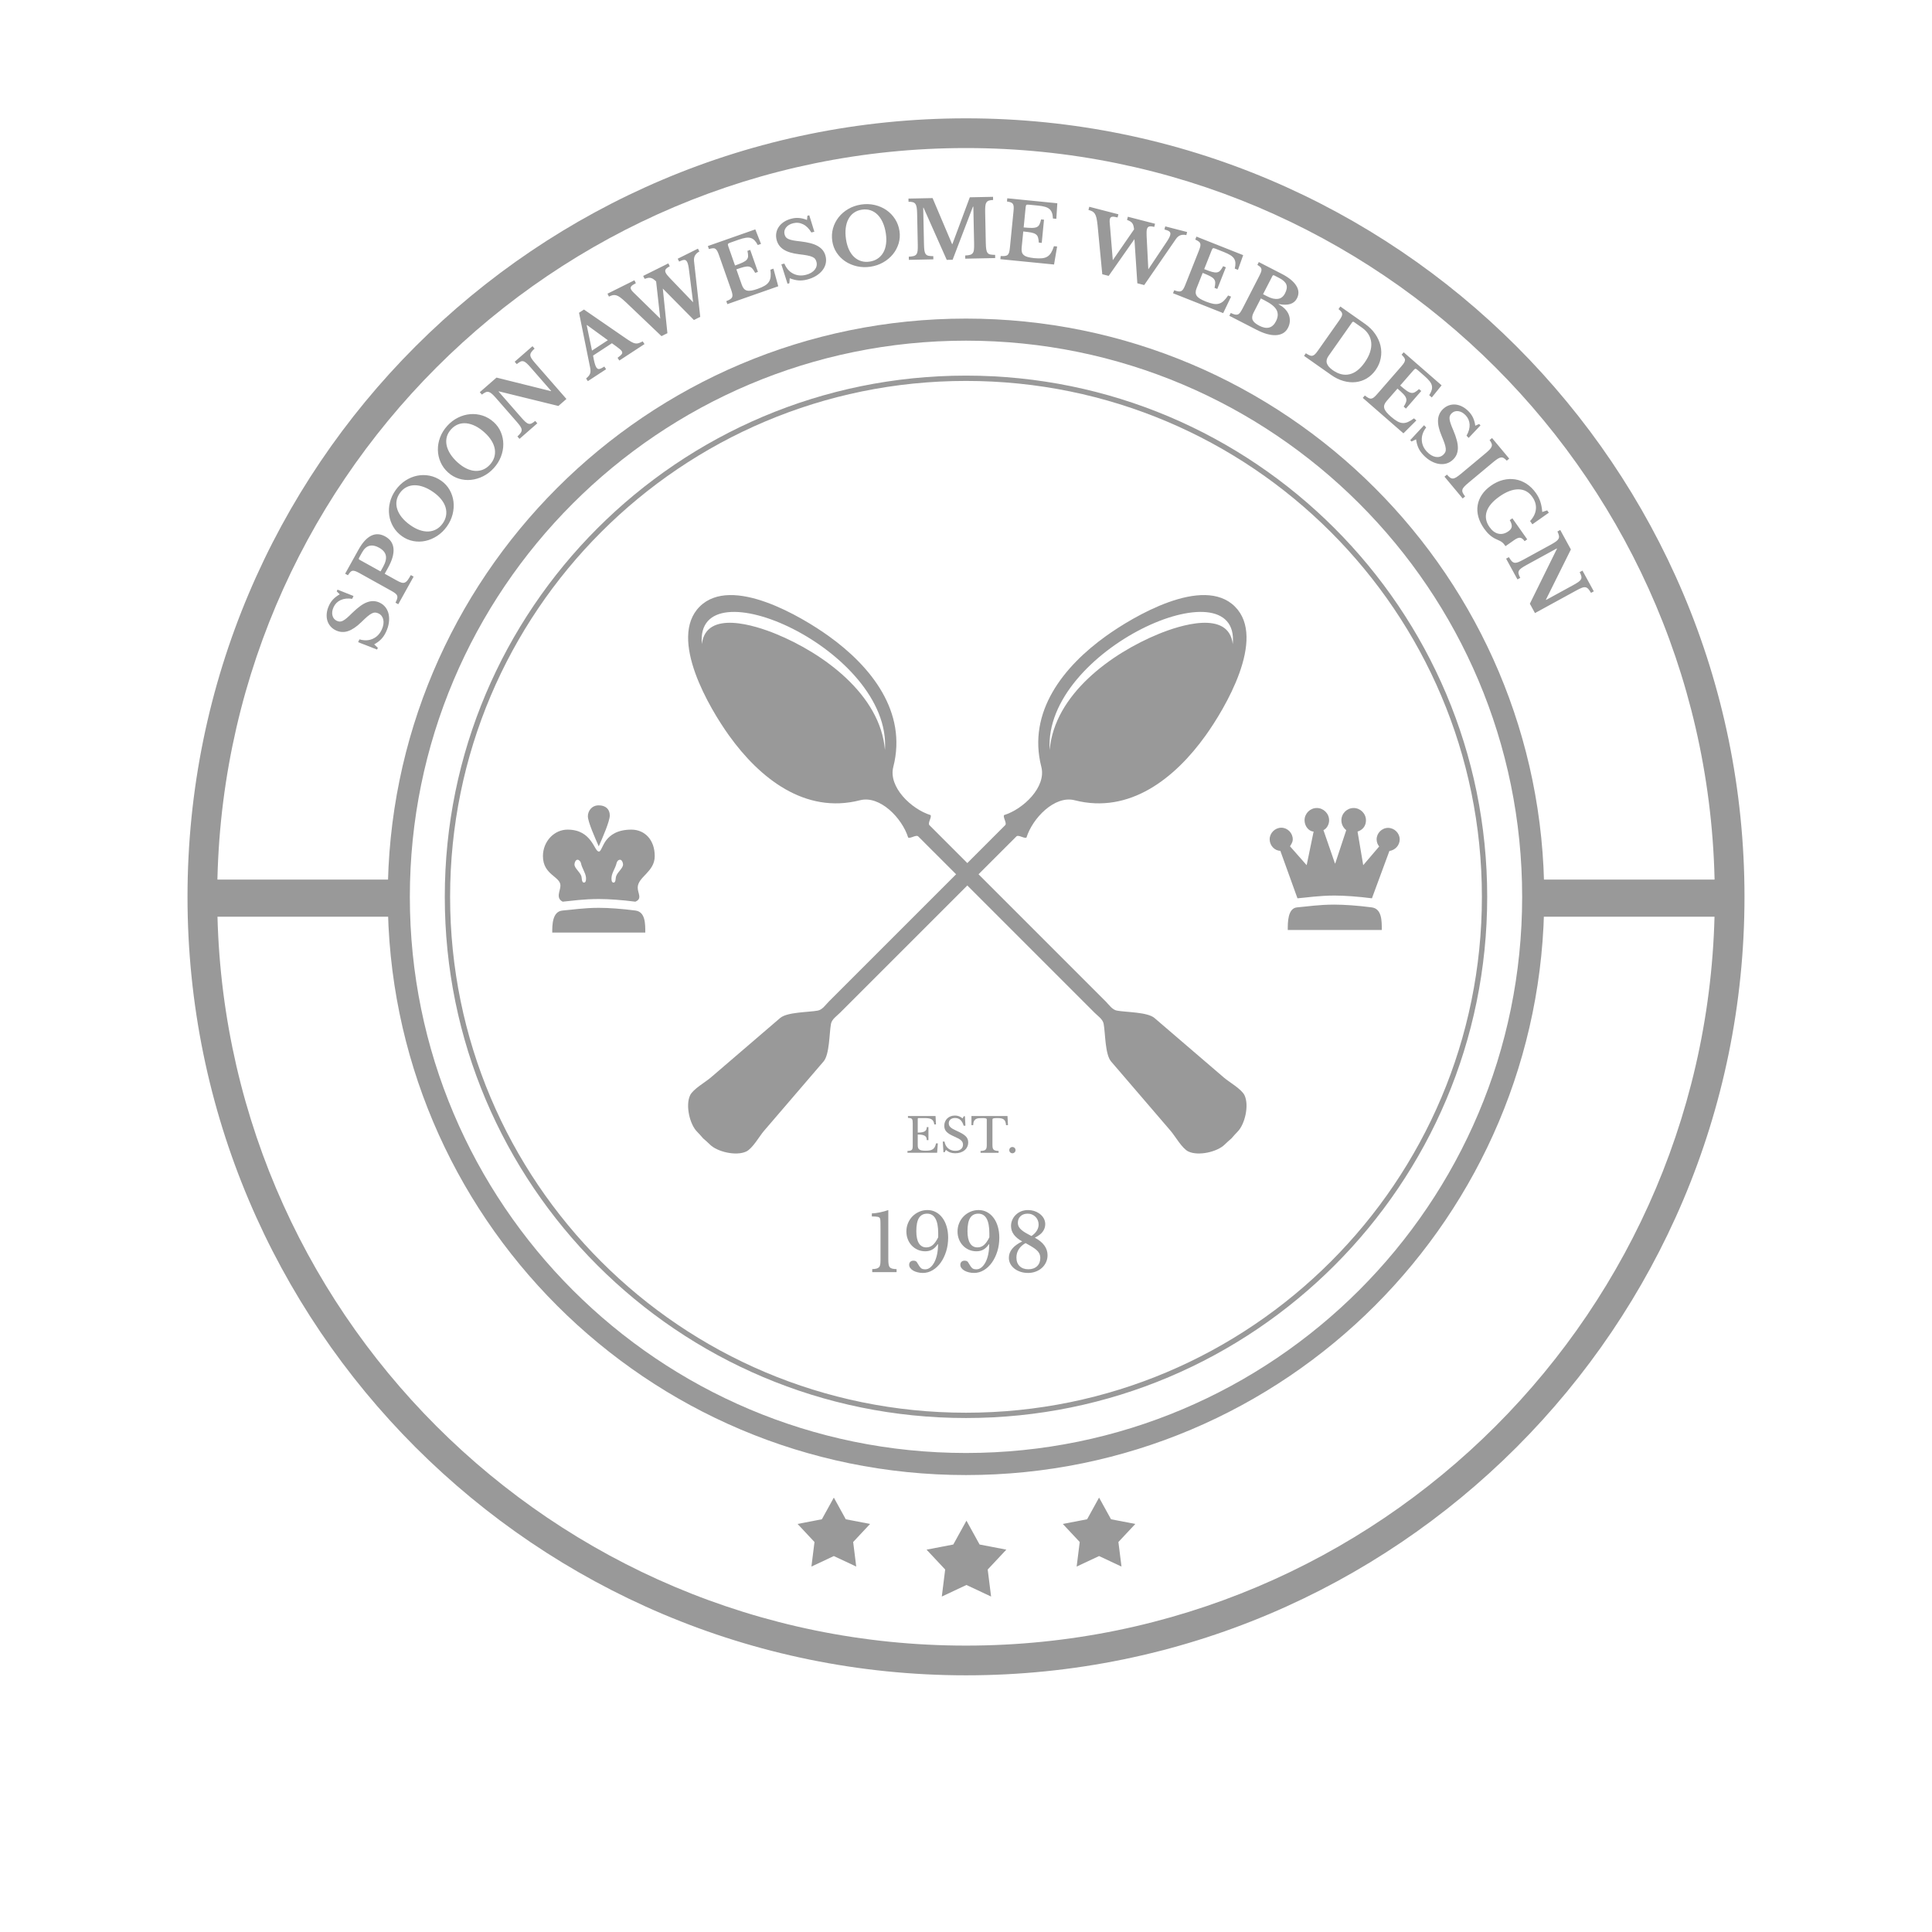 <?xml version="1.0" encoding="utf-8"?>
<!-- Generator: Adobe Illustrator 13.0.0, SVG Export Plug-In . SVG Version: 6.00 Build 14948)  -->
<!DOCTYPE svg PUBLIC "-//W3C//DTD SVG 1.1//EN" "http://www.w3.org/Graphics/SVG/1.1/DTD/svg11.dtd">
<svg version="1.1" id="Calque_1" xmlns="http://www.w3.org/2000/svg" xmlns:xlink="http://www.w3.org/1999/xlink" x="0px" y="0px"
	 width="400px" height="400px" viewBox="0 0 400 400" enable-background="new 0 0 400 400" xml:space="preserve">
<g>
	<rect x="41.02" y="182.108" fill-rule="evenodd" clip-rule="evenodd" fill="#999999" width="40.087" height="7.688"/>
	<rect x="319.44" y="182.108" fill-rule="evenodd" clip-rule="evenodd" fill="#999999" width="40.088" height="7.688"/>
	<path fill="#999999" d="M210.063,238.58c-0.124,0.128-0.279,0.191-0.462,0.191c-0.179,0-0.331-0.063-0.454-0.191
		c-0.128-0.123-0.187-0.274-0.187-0.453c0-0.185,0.059-0.34,0.187-0.463c0.123-0.128,0.275-0.187,0.454-0.187
		c0.183,0,0.338,0.059,0.462,0.187c0.127,0.123,0.191,0.278,0.191,0.463C210.254,238.306,210.189,238.457,210.063,238.58z
		 M208.286,232.947c-0.02-0.283-0.068-0.518-0.14-0.708c-0.072-0.192-0.176-0.344-0.311-0.451c-0.136-0.111-0.307-0.188-0.51-0.234
		c-0.203-0.044-0.446-0.068-0.733-0.068c-0.242,0-0.438,0.004-0.585,0.012c-0.152,0.013-0.264,0.032-0.343,0.057
		c-0.081,0.028-0.132,0.059-0.151,0.095c-0.024,0.036-0.036,0.083-0.036,0.144v5.287c0,0.21,0.016,0.395,0.044,0.544
		c0.032,0.152,0.091,0.275,0.179,0.372c0.089,0.096,0.22,0.166,0.388,0.215c0.166,0.052,0.39,0.079,0.664,0.083v0.379h-3.736v-0.379
		c0.279-0.004,0.502-0.031,0.674-0.083c0.171-0.049,0.303-0.119,0.39-0.215c0.088-0.097,0.148-0.22,0.176-0.372
		c0.031-0.149,0.047-0.334,0.047-0.544v-5.287c0-0.061-0.012-0.107-0.036-0.144c-0.022-0.036-0.07-0.066-0.139-0.095
		c-0.068-0.024-0.167-0.044-0.291-0.057c-0.123-0.008-0.29-0.012-0.501-0.012c-0.259,0-0.499,0.008-0.718,0.028
		c-0.223,0.02-0.415,0.079-0.574,0.175c-0.16,0.096-0.292,0.243-0.391,0.438c-0.101,0.199-0.152,0.47-0.158,0.82h-0.365v-1.888
		h7.463l0.101,1.888H208.286z M200.257,237.434c-0.129,0.278-0.314,0.517-0.551,0.712c-0.237,0.2-0.522,0.355-0.851,0.463
		c-0.329,0.107-0.691,0.163-1.088,0.163c-0.376,0-0.713-0.056-1.014-0.159c-0.299-0.104-0.604-0.282-0.912-0.533l-0.277,0.48h-0.229
		l-0.147-2.21h0.366c0.046,0.295,0.133,0.562,0.261,0.801c0.129,0.235,0.289,0.438,0.484,0.601c0.193,0.168,0.418,0.292,0.673,0.384
		c0.252,0.087,0.527,0.131,0.825,0.131c0.488,0,0.872-0.116,1.157-0.347c0.283-0.23,0.425-0.542,0.425-0.94
		c0-0.162-0.028-0.314-0.084-0.453c-0.056-0.136-0.151-0.271-0.281-0.399c-0.131-0.127-0.309-0.254-0.53-0.382
		c-0.22-0.123-0.5-0.259-0.834-0.402c-0.411-0.18-0.751-0.35-1.03-0.514c-0.277-0.167-0.499-0.34-0.661-0.518
		c-0.166-0.176-0.283-0.367-0.351-0.566c-0.07-0.203-0.103-0.431-0.103-0.686c0-0.307,0.053-0.585,0.163-0.84
		c0.108-0.259,0.261-0.483,0.458-0.669c0.199-0.188,0.433-0.335,0.701-0.436c0.271-0.103,0.567-0.154,0.892-0.154
		c0.289,0,0.558,0.048,0.809,0.139c0.251,0.092,0.504,0.239,0.761,0.447l0.257-0.447h0.229l0.107,1.969h-0.367
		c-0.157-0.542-0.386-0.944-0.685-1.208c-0.301-0.263-0.662-0.395-1.084-0.395c-0.402,0-0.721,0.101-0.958,0.295
		c-0.237,0.2-0.357,0.468-0.357,0.806c0,0.154,0.026,0.299,0.08,0.426c0.052,0.132,0.137,0.251,0.257,0.366
		c0.118,0.116,0.273,0.23,0.464,0.347c0.191,0.115,0.429,0.235,0.711,0.363c0.488,0.215,0.895,0.417,1.217,0.605
		c0.323,0.187,0.58,0.374,0.771,0.562c0.191,0.187,0.324,0.387,0.406,0.598c0.079,0.203,0.118,0.438,0.118,0.693
		C200.456,236.855,200.391,237.158,200.257,237.434z M190.086,237.656c0.054,0.144,0.144,0.259,0.273,0.347
		c0.127,0.092,0.296,0.15,0.508,0.19c0.211,0.032,0.472,0.053,0.783,0.053c0.346,0,0.646-0.024,0.889-0.072
		c0.242-0.051,0.448-0.135,0.613-0.255c0.163-0.119,0.295-0.275,0.395-0.47c0.099-0.191,0.181-0.435,0.247-0.726h0.376l-0.149,1.948
		h-6.139v-0.379c0.231-0.004,0.418-0.023,0.56-0.056c0.141-0.031,0.253-0.092,0.331-0.171c0.079-0.075,0.131-0.188,0.157-0.334
		c0.028-0.144,0.04-0.335,0.04-0.562v-4.605c0-0.235-0.01-0.419-0.034-0.563c-0.024-0.144-0.07-0.251-0.14-0.334
		c-0.068-0.083-0.169-0.14-0.301-0.172c-0.131-0.028-0.303-0.047-0.514-0.06v-0.378h5.712l0.09,1.74h-0.347
		c-0.04-0.263-0.102-0.478-0.191-0.648c-0.089-0.169-0.211-0.3-0.366-0.399c-0.156-0.1-0.351-0.166-0.587-0.206
		c-0.237-0.04-0.524-0.061-0.86-0.061h-1.255c-0.113,0-0.169,0.057-0.169,0.167v2.836c0.356,0,0.655-0.02,0.894-0.063
		c0.241-0.044,0.432-0.111,0.574-0.204c0.144-0.091,0.243-0.206,0.307-0.354c0.063-0.146,0.093-0.319,0.093-0.514h0.347v2.696
		h-0.347c0-0.194-0.027-0.366-0.083-0.513c-0.056-0.145-0.155-0.264-0.296-0.359c-0.142-0.095-0.333-0.167-0.574-0.218
		c-0.239-0.049-0.543-0.072-0.914-0.072v2.23C190.007,237.338,190.035,237.517,190.086,237.656z"/>
	<path fill="#999999" d="M214.863,252.643c-0.116-0.274-0.275-0.514-0.479-0.717s-0.441-0.363-0.717-0.479s-0.578-0.171-0.904-0.171
		c-0.618,0-1.107,0.175-1.478,0.525c-0.367,0.351-0.55,0.813-0.55,1.383c0,0.438,0.159,0.84,0.478,1.194
		c0.318,0.359,0.841,0.729,1.565,1.111l0.773,0.415c0.474-0.318,0.84-0.682,1.096-1.088c0.258-0.406,0.386-0.836,0.386-1.286
		C215.034,253.212,214.979,252.918,214.863,252.643z M210.919,258.662c-0.323,0.51-0.479,1.084-0.479,1.709
		c0,0.744,0.22,1.334,0.666,1.769c0.446,0.434,1.048,0.649,1.804,0.649c0.758,0,1.358-0.212,1.806-0.634
		c0.441-0.422,0.666-0.995,0.666-1.722c0-0.242-0.036-0.465-0.108-0.673c-0.072-0.211-0.188-0.413-0.343-0.613
		c-0.159-0.194-0.375-0.394-0.638-0.593c-0.263-0.195-0.585-0.402-0.973-0.627l-0.987-0.557
		C211.708,257.722,211.238,258.152,210.919,258.662z M214.245,256.248c1.758,0.936,2.638,2.151,2.638,3.641
		c0,0.518-0.104,1-0.308,1.441c-0.203,0.447-0.485,0.833-0.848,1.165c-0.362,0.329-0.789,0.589-1.286,0.771
		c-0.494,0.188-1.024,0.282-1.594,0.282c-0.563,0-1.084-0.079-1.569-0.238c-0.482-0.16-0.9-0.379-1.259-0.661
		c-0.355-0.279-0.639-0.609-0.841-0.996c-0.203-0.382-0.304-0.796-0.304-1.235c0-1.373,0.921-2.506,2.766-3.394
		c-1.546-0.837-2.319-1.899-2.319-3.198c0-0.451,0.088-0.877,0.271-1.282c0.179-0.407,0.438-0.771,0.781-1.089
		c0.669-0.614,1.493-0.924,2.474-0.924c0.855,0,1.625,0.231,2.306,0.693c0.402,0.286,0.714,0.617,0.928,0.996
		c0.213,0.382,0.323,0.788,0.323,1.227c0,0.562-0.171,1.075-0.514,1.55C215.552,255.471,215.003,255.885,214.245,256.248z
		 M204.836,255.363c0-2.729-0.761-4.087-2.286-4.087c-0.762,0-1.322,0.295-1.689,0.88c-0.368,0.586-0.554,1.502-0.554,2.741
		c0,1.1,0.175,1.937,0.53,2.505c0.348,0.57,0.864,0.857,1.546,0.857c0.505,0,0.952-0.163,1.334-0.494
		c0.387-0.331,0.761-0.86,1.119-1.598V255.363z M206.486,259.077c-0.275,0.884-0.65,1.656-1.121,2.321
		c-0.473,0.666-1.027,1.191-1.664,1.573c-0.638,0.383-1.311,0.577-2.026,0.577c-0.396,0-0.767-0.043-1.111-0.135
		c-0.346-0.083-0.649-0.203-0.906-0.351c-0.259-0.152-0.462-0.33-0.609-0.538c-0.15-0.207-0.224-0.425-0.224-0.657
		c0-0.263,0.08-0.474,0.239-0.625c0.16-0.156,0.377-0.231,0.651-0.231c0.319,0,0.546,0.092,0.684,0.279
		c0.136,0.188,0.266,0.395,0.387,0.617c0.121,0.224,0.274,0.431,0.46,0.617c0.189,0.188,0.49,0.279,0.91,0.279
		c0.37,0,0.721-0.131,1.044-0.395c0.322-0.263,0.604-0.625,0.848-1.088c0.239-0.461,0.431-1.008,0.559-1.637
		c0.131-0.633,0.199-1.322,0.199-2.067l-0.048-0.032c-0.355,0.515-0.733,0.893-1.148,1.128c-0.409,0.234-0.896,0.354-1.453,0.354
		c-0.563,0-1.079-0.108-1.552-0.314c-0.472-0.207-0.885-0.498-1.235-0.864c-0.353-0.367-0.625-0.802-0.825-1.303
		c-0.197-0.499-0.296-1.04-0.296-1.622c0-0.617,0.113-1.19,0.338-1.729c0.225-0.543,0.536-1.008,0.93-1.411
		c0.396-0.397,0.859-0.713,1.393-0.948c0.531-0.23,1.102-0.346,1.705-0.346c0.625,0,1.203,0.144,1.733,0.422
		c0.525,0.279,0.975,0.673,1.357,1.18c0.38,0.502,0.674,1.107,0.881,1.813c0.207,0.701,0.311,1.471,0.311,2.303
		C206.896,257.252,206.76,258.191,206.486,259.077z M194.246,255.363c0-2.729-0.765-4.087-2.291-4.087
		c-0.759,0-1.321,0.295-1.689,0.88c-0.369,0.586-0.552,1.502-0.552,2.741c0,1.1,0.176,1.937,0.528,2.505
		c0.353,0.57,0.866,0.857,1.547,0.857c0.506,0,0.95-0.163,1.335-0.494c0.384-0.331,0.758-0.86,1.121-1.598V255.363z
		 M195.893,259.077c-0.274,0.884-0.649,1.656-1.119,2.321c-0.474,0.666-1.029,1.191-1.665,1.573
		c-0.638,0.383-1.313,0.577-2.026,0.577c-0.396,0-0.767-0.043-1.111-0.135c-0.349-0.083-0.649-0.203-0.908-0.351
		c-0.257-0.152-0.46-0.33-0.61-0.538c-0.147-0.207-0.221-0.425-0.221-0.657c0-0.263,0.079-0.474,0.239-0.625
		c0.158-0.156,0.375-0.231,0.649-0.231c0.319,0,0.548,0.092,0.686,0.279c0.135,0.188,0.265,0.395,0.386,0.617
		c0.119,0.224,0.273,0.431,0.462,0.617c0.186,0.188,0.488,0.279,0.906,0.279c0.373,0,0.721-0.131,1.046-0.395
		c0.322-0.263,0.605-0.625,0.849-1.088c0.239-0.461,0.428-1.008,0.559-1.637c0.131-0.633,0.198-1.322,0.198-2.067l-0.05-0.032
		c-0.35,0.515-0.732,0.893-1.145,1.128c-0.411,0.234-0.899,0.354-1.457,0.354c-0.561,0-1.078-0.108-1.549-0.314
		c-0.472-0.207-0.884-0.498-1.235-0.864c-0.352-0.367-0.627-0.802-0.824-1.303c-0.197-0.499-0.297-1.04-0.297-1.622
		c0-0.617,0.112-1.19,0.338-1.729c0.226-0.543,0.534-1.008,0.93-1.411c0.396-0.397,0.861-0.713,1.393-0.948
		c0.532-0.23,1.101-0.346,1.705-0.346c0.625,0,1.204,0.144,1.731,0.422c0.528,0.279,0.978,0.673,1.358,1.18
		c0.379,0.502,0.671,1.107,0.88,1.813c0.209,0.701,0.313,1.471,0.313,2.303C196.303,257.252,196.168,258.191,195.893,259.077z
		 M180.587,263.383v-0.625c0.363-0.008,0.656-0.048,0.881-0.108c0.225-0.06,0.4-0.159,0.528-0.295
		c0.125-0.139,0.209-0.331,0.247-0.577c0.038-0.247,0.058-0.563,0.058-0.948v-6.048c0-0.637-0.004-1.163-0.01-1.577
		c-0.004-0.418-0.023-0.692-0.056-0.824c-0.056-0.243-0.219-0.391-0.494-0.446s-0.688-0.084-1.235-0.084v-0.625
		c0.536-0.021,1.105-0.097,1.703-0.224c0.6-0.124,1.167-0.283,1.705-0.47v10.182c0,0.431,0.019,0.773,0.06,1.032
		c0.038,0.254,0.115,0.463,0.239,0.609c0.12,0.146,0.293,0.247,0.518,0.303c0.226,0.057,0.524,0.093,0.897,0.101v0.625H180.587z"/>
	<path fill="#999999" d="M176.638,319.257l0.635,5.083l-4.637-2.176l-4.641,2.176l0.637-5.083l-3.504-3.74l5.032-0.969l2.476-4.486
		l2.474,4.486l5.031,0.969L176.638,319.257z M204.494,324.953l0.7,5.594l-5.101-2.395l-5.103,2.395l0.699-5.594l-3.854-4.115
		l5.535-1.063l2.723-4.935l2.723,4.935l5.533,1.063L204.494,324.953z M231.554,319.257l0.638,5.083l-4.641-2.176l-4.642,2.176
		l0.638-5.083l-3.501-3.74l5.031-0.969l2.474-4.486l2.474,4.486l5.031,0.969L231.554,319.257z"/>
	<path fill-rule="evenodd" clip-rule="evenodd" fill="#999999" d="M200,78.867c58.989,0,106.81,47.821,106.81,106.811
		c0,58.99-47.82,106.81-106.81,106.81S93.189,244.668,93.189,185.678C93.189,126.688,141.011,78.867,200,78.867z M200,77.767
		c59.599,0,107.908,48.313,107.908,107.911c0,59.599-48.31,107.908-107.908,107.908c-59.597,0-107.911-48.31-107.911-107.908
		C92.089,126.081,140.403,77.767,200,77.767z"/>
	<path fill-rule="evenodd" clip-rule="evenodd" fill="#999999" d="M200,70.531c63.595,0,115.146,51.552,115.146,115.147
		c0,63.594-51.552,115.146-115.146,115.146S84.854,249.271,84.854,185.678C84.854,122.083,136.405,70.531,200,70.531z M200,65.962
		c66.116,0,119.716,53.599,119.716,119.716c0,66.116-53.6,119.716-119.716,119.716s-119.716-53.6-119.716-119.716
		C80.284,119.561,133.884,65.962,200,65.962z"/>
	<path fill-rule="evenodd" clip-rule="evenodd" fill="#999999" d="M200,30.651c85.62,0,155.026,69.409,155.026,155.027
		c0,85.62-69.406,155.026-155.026,155.026c-85.618,0-155.027-69.406-155.027-155.026C44.973,100.06,114.382,30.651,200,30.651z
		 M200,24.5c89.014,0,161.178,72.162,161.178,161.178c0,89.014-72.164,161.178-161.178,161.178
		c-89.016,0-161.178-72.164-161.178-161.178C38.822,96.662,110.984,24.5,200,24.5z"/>
	<path fill="#999999" d="M116.491,188.514c2.023-0.162,4.342-0.557,7.509-0.557c2.024,0,4.767,0.198,7.541,0.557
		c2.089,0.263,2.058,2.74,2.058,4.569h-19.263C114.336,191.617,114.304,188.678,116.491,188.514z M121.714,168.991
		c0-1.046,0.753-2.253,2.252-2.253c1.405,0,2.285,0.783,2.285,2.09c0,1.209-1.531,4.7-2.285,6.4
		C123.281,173.659,121.714,170.197,121.714,168.991z M128.375,178.001c-0.393,0-0.653,0.391-0.719,0.688
		c-0.227,1.042-0.979,1.99-1.045,2.97c-0.032,0.39-0.032,1.076,0.426,1.076c0.49,0,0.393-0.978,0.522-1.305
		c0.295-0.915,1.438-1.665,1.438-2.45C128.996,178.623,128.767,178.001,128.375,178.001z M121.323,181.658
		c-0.1-0.98-0.851-1.928-1.046-2.97c-0.065-0.297-0.358-0.688-0.717-0.688c-0.393,0-0.621,0.622-0.621,0.978
		c0,0.785,1.143,1.536,1.436,2.45c0.097,0.327,0.031,1.305,0.521,1.305C121.355,182.734,121.355,182.048,121.323,181.658z
		 M132.031,183.78c0,1.177,1.012,2.284-0.49,2.904c-2.774-0.358-5.517-0.551-7.541-0.551c-3.167,0-5.485,0.356-7.509,0.551
		c-1.502-0.781-0.458-2.25-0.458-3.329c0-1.926-3.624-2.187-3.624-6.106c0-3.034,2.316-5.484,5.093-5.484
		c2.579,0,3.918,1.144,4.767,2.253c0.882,1.143,1.207,2.287,1.73,2.287c0.422,0,0.653-1.144,1.468-2.287
		c0.848-1.109,2.319-2.253,5.256-2.253c2.743,0,4.832,2.089,4.832,5.484C135.557,180.547,132.031,181.526,132.031,183.78z
		 M268.559,187.86c2.071-0.168,4.446-0.57,7.692-0.57c2.075,0,4.884,0.2,7.724,0.57c2.144,0.268,2.111,2.809,2.111,4.682h-19.468
		C266.618,191.035,266.583,188.024,268.559,187.86z M287.66,176.185l-3.617,9.8c-2.841-0.366-5.685-0.568-7.725-0.568
		c-3.247,0-5.621,0.403-7.692,0.568l-3.546-9.834c-1.171,0-2.21-1.103-2.21-2.374c0-1.305,1.107-2.409,2.41-2.409
		s2.374,1.104,2.374,2.409c0,0.366-0.101,0.703-0.57,1.438l3.447,3.914l1.438-6.959c-0.937-0.031-1.873-1.067-1.873-2.338
		c0-1.407,1.136-2.543,2.542-2.543c1.37,0,2.542,1.137,2.542,2.543c0,0.769-0.399,1.671-1.172,2.04l2.379,6.89h0.063l2.275-6.89
		c-0.634-0.502-1.004-1.237-1.004-2.04c0-1.407,1.14-2.543,2.541-2.543c1.375,0,2.546,1.137,2.546,2.543
		c0,1.203-0.705,2.005-1.741,2.338l1.172,6.959l3.31-3.88c-0.299-0.335-0.533-0.869-0.533-1.472c0-1.271,1.071-2.375,2.374-2.375
		s2.405,1.104,2.405,2.375C289.794,175.014,288.859,176.017,287.66,176.185z"/>
	<path fill="#999999" d="M329.404,122.743c-0.203-0.351-0.395-0.62-0.566-0.807c-0.171-0.189-0.357-0.302-0.568-0.345
		c-0.212-0.042-0.463-0.008-0.753,0.102c-0.292,0.109-0.657,0.285-1.104,0.528l-8.612,4.712l-1.061-1.938l5.617-11.391l-0.032-0.06
		l-6.214,3.402c-0.482,0.263-0.853,0.488-1.116,0.676c-0.259,0.187-0.438,0.376-0.529,0.571c-0.096,0.195-0.111,0.404-0.052,0.629
		c0.06,0.223,0.171,0.498,0.338,0.821l-0.578,0.316l-2.35-4.294l0.578-0.314c0.202,0.352,0.395,0.621,0.565,0.808
		c0.171,0.188,0.362,0.301,0.573,0.343c0.208,0.042,0.459,0.01,0.745-0.097c0.283-0.106,0.654-0.283,1.107-0.53l5.813-3.179
		c0.402-0.223,0.725-0.424,0.972-0.607c0.239-0.184,0.41-0.371,0.51-0.56c0.097-0.191,0.119-0.402,0.072-0.635
		c-0.044-0.231-0.147-0.516-0.308-0.854l0.579-0.317l2.206,4.034l-5.167,10.395l0.031,0.058l5.594-3.059
		c0.475-0.259,0.841-0.484,1.107-0.671c0.268-0.192,0.446-0.385,0.538-0.578c0.095-0.195,0.111-0.404,0.051-0.629
		c-0.059-0.223-0.171-0.498-0.334-0.821l0.578-0.314l2.346,4.292L329.404,122.743z M317.262,108.553l-0.474-0.672
		c0.717-0.775,1.119-1.6,1.203-2.472c0.084-0.87-0.164-1.715-0.741-2.532c-0.729-1.034-1.688-1.554-2.884-1.563
		c-1.199-0.01-2.51,0.49-3.936,1.496c-1.402,0.988-2.279,2.024-2.63,3.104c-0.351,1.083-0.155,2.153,0.59,3.213
		c0.541,0.763,1.155,1.219,1.844,1.37c0.694,0.151,1.383-0.016,2.076-0.506c0.414-0.289,0.638-0.611,0.681-0.962
		c0.04-0.352-0.096-0.801-0.413-1.343l0.541-0.38l3.076,4.36l-0.539,0.38c-0.314-0.438-0.621-0.676-0.936-0.711
		c-0.314-0.034-0.721,0.127-1.223,0.482l-1.794,1.26c-0.139-0.195-0.263-0.356-0.369-0.481c-0.107-0.125-0.228-0.239-0.362-0.341
		c-0.132-0.102-0.3-0.201-0.502-0.298c-0.204-0.1-0.463-0.22-0.777-0.361c-0.893-0.407-1.701-1.125-2.43-2.157
		c-0.569-0.808-0.965-1.622-1.188-2.438c-0.224-0.818-0.271-1.611-0.144-2.378c0.123-0.767,0.414-1.498,0.873-2.191
		c0.458-0.69,1.083-1.318,1.875-1.874c0.813-0.576,1.658-0.97,2.519-1.185c0.863-0.213,1.709-0.253,2.53-0.118
		c0.82,0.134,1.593,0.438,2.329,0.916c0.733,0.476,1.383,1.12,1.953,1.928c0.394,0.556,0.688,1.139,0.892,1.749
		s0.339,1.329,0.406,2.152l1.016-0.333l0.343,0.484L317.262,108.553z M311.964,95.375c-0.235-0.246-0.446-0.428-0.629-0.538
		c-0.188-0.109-0.383-0.151-0.586-0.124c-0.208,0.03-0.438,0.125-0.692,0.289c-0.26,0.166-0.563,0.395-0.917,0.689l-5.087,4.243
		c-0.395,0.331-0.697,0.607-0.904,0.831s-0.335,0.436-0.38,0.638c-0.047,0.203-0.019,0.41,0.077,0.621
		c0.1,0.211,0.263,0.464,0.493,0.759l-0.506,0.422l-3.768-4.516l0.506-0.424c0.251,0.28,0.465,0.487,0.657,0.621
		c0.19,0.136,0.386,0.195,0.593,0.183c0.204-0.012,0.435-0.099,0.697-0.259c0.255-0.159,0.587-0.407,0.983-0.734l5.085-4.243
		c0.354-0.297,0.633-0.555,0.844-0.779c0.207-0.223,0.343-0.432,0.406-0.629c0.068-0.197,0.06-0.396-0.017-0.598
		c-0.075-0.203-0.215-0.442-0.414-0.717l0.507-0.422l3.557,4.265L311.964,95.375z M304.072,90.665l-0.442-0.466
		c0.466-0.813,0.678-1.587,0.638-2.323c-0.044-0.733-0.319-1.368-0.829-1.898c-0.47-0.492-0.972-0.775-1.51-0.849
		c-0.529-0.074-0.988,0.072-1.37,0.435c-0.167,0.161-0.29,0.331-0.366,0.512c-0.079,0.181-0.104,0.404-0.079,0.669
		c0.027,0.265,0.104,0.588,0.23,0.968c0.128,0.378,0.314,0.844,0.558,1.402c0.318,0.761,0.558,1.442,0.713,2.042
		c0.159,0.602,0.23,1.147,0.224,1.637c-0.012,0.49-0.101,0.926-0.263,1.311c-0.163,0.384-0.41,0.737-0.746,1.056
		c-0.401,0.389-0.855,0.655-1.354,0.799c-0.503,0.146-1.021,0.173-1.558,0.089c-0.537-0.085-1.084-0.278-1.634-0.583
		c-0.55-0.303-1.071-0.715-1.573-1.239c-0.458-0.475-0.801-0.965-1.035-1.472c-0.235-0.507-0.399-1.103-0.49-1.789l-0.944,0.446
		l-0.271-0.285l2.86-3.085l0.447,0.464c-0.649,0.832-0.953,1.701-0.912,2.607c0.038,0.906,0.401,1.721,1.095,2.442
		c0.282,0.292,0.573,0.529,0.881,0.705c0.306,0.177,0.608,0.292,0.908,0.341c0.298,0.05,0.581,0.038,0.852-0.04
		c0.268-0.076,0.515-0.219,0.737-0.432c0.188-0.183,0.326-0.371,0.406-0.562c0.084-0.193,0.108-0.437,0.08-0.727
		c-0.028-0.293-0.115-0.647-0.255-1.067c-0.144-0.419-0.348-0.94-0.614-1.568c-0.533-1.269-0.776-2.352-0.729-3.249
		c0.048-0.896,0.391-1.653,1.035-2.269c0.371-0.356,0.781-0.611,1.228-0.765s0.9-0.209,1.37-0.164
		c0.471,0.046,0.94,0.189,1.405,0.433c0.472,0.243,0.912,0.582,1.331,1.02c0.387,0.404,0.689,0.844,0.904,1.324
		c0.216,0.478,0.363,1.014,0.442,1.605l0.801-0.356l0.275,0.287L304.072,90.665z M296.437,82.289l-0.534-0.466
		c0.251-0.391,0.422-0.747,0.514-1.068c0.091-0.322,0.104-0.635,0.032-0.936c-0.072-0.303-0.235-0.613-0.491-0.93
		c-0.255-0.317-0.605-0.667-1.043-1.05l-1.402-1.223c-0.215-0.189-0.37-0.277-0.466-0.267c-0.101,0.01-0.231,0.116-0.406,0.315
		l-2.749,3.153c0.53,0.462,0.972,0.817,1.323,1.065c0.35,0.249,0.661,0.398,0.929,0.45c0.266,0.052,0.524,0.013,0.771-0.121
		c0.251-0.135,0.542-0.353,0.881-0.655l0.458,0.398l-3.171,3.639l-0.463-0.4c0.243-0.375,0.406-0.697,0.494-0.968
		c0.093-0.271,0.093-0.538,0-0.799c-0.092-0.263-0.278-0.543-0.565-0.845c-0.286-0.298-0.689-0.677-1.211-1.128l-2.231,2.557
		c-0.226,0.265-0.39,0.518-0.477,0.761c-0.089,0.243-0.101,0.494-0.028,0.75c0.063,0.256,0.215,0.526,0.449,0.811
		c0.236,0.283,0.55,0.598,0.948,0.944c0.471,0.41,0.9,0.727,1.283,0.944c0.386,0.221,0.757,0.341,1.115,0.363
		c0.362,0.021,0.729-0.048,1.104-0.211c0.375-0.162,0.788-0.413,1.251-0.755l0.493,0.432l-2.676,2.671l-8.418-7.34l0.431-0.498
		c0.278,0.231,0.525,0.4,0.736,0.51c0.207,0.111,0.402,0.156,0.582,0.135c0.18-0.02,0.362-0.105,0.554-0.259
		c0.19-0.153,0.414-0.374,0.665-0.665l5.003-5.736c0.251-0.291,0.443-0.538,0.57-0.741c0.123-0.203,0.191-0.392,0.199-0.567
		c0.008-0.176-0.048-0.349-0.172-0.52c-0.119-0.169-0.298-0.371-0.529-0.605l0.43-0.496l7.848,6.842L296.437,82.289z
		 M283.906,70.995c-0.051-0.62-0.234-1.193-0.549-1.725c-0.319-0.531-0.766-0.999-1.338-1.406l-1.686-1.185
		c-0.151-0.107-0.283-0.085-0.391,0.068l-4.9,6.968c-0.366,0.52-0.477,1.02-0.33,1.498c0.147,0.479,0.554,0.956,1.227,1.43
		c1.18,0.828,2.335,1.111,3.466,0.846c1.132-0.263,2.176-1.073,3.132-2.43c0.505-0.719,0.872-1.42,1.1-2.106
		C283.863,72.266,283.955,71.613,283.906,70.995z M285.867,74.158c-0.163,0.866-0.519,1.685-1.06,2.456
		c-0.518,0.737-1.136,1.314-1.844,1.735c-0.714,0.42-1.475,0.673-2.283,0.763c-0.805,0.089-1.646,0.012-2.519-0.231
		c-0.867-0.243-1.721-0.66-2.553-1.245l-5.62-3.956l0.378-0.538c0.302,0.199,0.562,0.345,0.772,0.433
		c0.211,0.089,0.41,0.115,0.594,0.075c0.179-0.04,0.359-0.143,0.529-0.313c0.172-0.167,0.371-0.412,0.598-0.737l4.386-6.224
		c0.22-0.313,0.383-0.576,0.491-0.789c0.11-0.211,0.158-0.406,0.15-0.582c-0.012-0.175-0.084-0.338-0.211-0.49
		c-0.128-0.151-0.311-0.323-0.55-0.518l0.378-0.54l5.119,3.603c0.861,0.608,1.562,1.3,2.1,2.083c0.538,0.781,0.904,1.596,1.1,2.444
		C286.019,72.439,286.034,73.295,285.867,74.158z M266.324,58.915c-0.188-0.498-0.674-0.948-1.455-1.349l-1.039-0.536
		c-0.18-0.089-0.312-0.052-0.39,0.114l-1.938,3.767l0.864,0.444c0.439,0.225,0.841,0.38,1.204,0.462
		c0.366,0.083,0.7,0.104,1.007,0.062c0.634-0.08,1.127-0.464,1.479-1.147C266.423,60.018,266.511,59.413,266.324,58.915z
		 M261.049,61.789l-1.506,2.93c-0.311,0.605-0.374,1.117-0.195,1.531c0.185,0.414,0.642,0.809,1.374,1.187
		c1.569,0.809,2.723,0.504,3.45-0.912c0.447-0.87,0.49-1.651,0.132-2.342c-0.19-0.357-0.494-0.697-0.912-1.024
		c-0.419-0.327-0.964-0.661-1.637-1.008L261.049,61.789z M268.522,61.775c-0.599,1.163-1.856,1.555-3.772,1.175l-0.031,0.058
		c0.537,0.277,0.982,0.602,1.342,0.976c0.358,0.376,0.617,0.777,0.781,1.208c0.159,0.428,0.227,0.872,0.202,1.328
		c-0.024,0.458-0.147,0.905-0.374,1.343c-0.259,0.5-0.598,0.873-1.027,1.122c-0.431,0.247-0.937,0.384-1.519,0.407
		c-1.119,0.042-2.441-0.329-3.963-1.112l-5.641-2.899l0.299-0.586c0.338,0.161,0.617,0.269,0.844,0.323s0.423,0.052,0.598-0.008
		c0.171-0.059,0.335-0.187,0.482-0.382c0.147-0.196,0.31-0.462,0.49-0.805l3.478-6.77c0.175-0.34,0.302-0.625,0.383-0.851
		c0.078-0.225,0.103-0.422,0.07-0.592c-0.032-0.169-0.11-0.319-0.25-0.446c-0.14-0.125-0.335-0.267-0.59-0.422l0.299-0.586
		l4.704,2.418c1.479,0.757,2.49,1.578,3.044,2.462C268.925,60.016,268.973,60.896,268.522,61.775z M256.305,55.871l-0.657-0.263
		c0.107-0.452,0.151-0.845,0.131-1.179c-0.02-0.333-0.115-0.629-0.283-0.892c-0.17-0.263-0.425-0.499-0.772-0.715
		c-0.347-0.213-0.788-0.428-1.331-0.642l-1.731-0.687c-0.263-0.106-0.438-0.135-0.525-0.094c-0.089,0.042-0.185,0.184-0.279,0.431
		l-1.541,3.887c0.652,0.261,1.186,0.448,1.6,0.566c0.415,0.116,0.754,0.155,1.024,0.113c0.271-0.04,0.502-0.164,0.689-0.373
		c0.191-0.209,0.394-0.512,0.61-0.91l0.564,0.225l-1.776,4.486l-0.57-0.226c0.104-0.432,0.151-0.791,0.147-1.075
		c-0.008-0.287-0.095-0.536-0.271-0.755c-0.172-0.215-0.445-0.418-0.813-0.605c-0.366-0.188-0.877-0.409-1.518-0.664l-1.252,3.155
		c-0.131,0.324-0.198,0.618-0.198,0.878c0,0.259,0.071,0.498,0.219,0.715c0.151,0.219,0.382,0.424,0.697,0.613
		c0.315,0.189,0.717,0.383,1.207,0.576c0.581,0.23,1.092,0.384,1.529,0.464c0.435,0.08,0.825,0.068,1.172-0.032
		c0.347-0.098,0.669-0.285,0.968-0.562c0.298-0.279,0.605-0.655,0.929-1.131l0.609,0.242l-1.633,3.41l-10.386-4.119l0.247-0.612
		c0.338,0.124,0.625,0.201,0.86,0.235c0.235,0.034,0.43,0.012,0.593-0.066c0.16-0.08,0.307-0.221,0.435-0.43
		c0.131-0.209,0.267-0.49,0.405-0.849l2.81-7.073c0.144-0.358,0.239-0.656,0.291-0.888c0.052-0.233,0.052-0.435,0-0.604
		c-0.052-0.167-0.159-0.311-0.335-0.432c-0.166-0.122-0.402-0.253-0.7-0.395l0.243-0.611l9.676,3.838L256.305,55.871z
		 M245.621,48.679c-0.406-0.104-0.793-0.1-1.172,0.012c-0.374,0.113-0.705,0.382-0.996,0.806l-6.557,9.521l-1.423-0.367
		l-0.601-9.139l-5.331,7.607l-1.326-0.341l-0.977-10.19c-0.063-0.594-0.139-1.078-0.222-1.452c-0.085-0.373-0.204-0.67-0.348-0.891
		c-0.146-0.219-0.33-0.382-0.536-0.494c-0.209-0.111-0.468-0.205-0.778-0.285l0.168-0.655l6.03,1.556l-0.167,0.655
		c-0.541-0.142-0.927-0.188-1.155-0.138c-0.231,0.048-0.374,0.189-0.434,0.424c-0.02,0.085-0.04,0.169-0.048,0.251
		c-0.013,0.083-0.013,0.18-0.008,0.289c0.008,0.107,0.016,0.245,0.023,0.405c0.013,0.161,0.028,0.364,0.056,0.611l0.574,7.003
		l4.405-6.383c-0.031-0.315-0.079-0.576-0.14-0.783c-0.06-0.209-0.146-0.385-0.263-0.528c-0.116-0.143-0.259-0.263-0.43-0.359
		c-0.163-0.093-0.374-0.189-0.622-0.286l0.168-0.655l5.632,1.454l-0.167,0.655c-0.445-0.118-0.793-0.146-1.032-0.09
		c-0.243,0.058-0.401,0.245-0.485,0.563c-0.044,0.16-0.064,0.353-0.071,0.578c-0.008,0.225-0.004,0.486,0.007,0.785l0.352,6.947
		l3.744-5.601c0.438-0.647,0.706-1.147,0.793-1.498c0.088-0.329,0.027-0.574-0.175-0.733c-0.203-0.161-0.542-0.302-1.021-0.426
		l0.164-0.638l4.528,1.169L245.621,48.679z M218.703,45.309l-0.705-0.07c-0.02-0.466-0.084-0.856-0.199-1.171
		c-0.112-0.315-0.283-0.576-0.518-0.781c-0.231-0.206-0.547-0.363-0.937-0.472c-0.395-0.112-0.876-0.196-1.459-0.253l-1.851-0.183
		c-0.283-0.028-0.463-0.01-0.534,0.055c-0.076,0.064-0.123,0.228-0.151,0.488l-0.41,4.165c0.697,0.07,1.262,0.104,1.692,0.102
		c0.431,0,0.773-0.06,1.021-0.171c0.246-0.114,0.434-0.296,0.557-0.55c0.128-0.253,0.239-0.6,0.339-1.042l0.602,0.059l-0.47,4.805
		l-0.609-0.062c-0.024-0.442-0.075-0.801-0.16-1.076c-0.083-0.272-0.234-0.487-0.465-0.649c-0.225-0.161-0.542-0.28-0.948-0.36
		c-0.407-0.078-0.953-0.152-1.642-0.219l-0.335,3.376c-0.036,0.35-0.017,0.651,0.052,0.9c0.068,0.251,0.203,0.458,0.411,0.627
		c0.203,0.171,0.481,0.303,0.836,0.398c0.354,0.096,0.792,0.17,1.318,0.224c0.625,0.06,1.155,0.068,1.598,0.024
		c0.438-0.044,0.813-0.161,1.119-0.353c0.304-0.191,0.562-0.46,0.772-0.809c0.212-0.348,0.403-0.795,0.582-1.342l0.657,0.066
		l-0.637,3.729l-11.114-1.101l0.063-0.655c0.363,0.023,0.662,0.021,0.896-0.012c0.236-0.032,0.419-0.107,0.554-0.226
		c0.132-0.121,0.231-0.298,0.3-0.534c0.066-0.235,0.119-0.545,0.159-0.928l0.749-7.575c0.04-0.382,0.052-0.693,0.036-0.932
		c-0.017-0.239-0.072-0.432-0.168-0.578c-0.096-0.147-0.242-0.257-0.438-0.327c-0.199-0.068-0.457-0.131-0.784-0.183l0.064-0.658
		l10.36,1.028L218.703,45.309z M204.195,51.621c0.048,0.319,0.139,0.563,0.278,0.735c0.132,0.176,0.322,0.287,0.574,0.334
		c0.247,0.05,0.572,0.078,0.983,0.08l0.013,0.66l-6.196,0.127l-0.011-0.659c0.404-0.017,0.73-0.062,0.977-0.125
		c0.246-0.067,0.436-0.183,0.568-0.35c0.136-0.167,0.222-0.402,0.258-0.708c0.037-0.303,0.051-0.711,0.042-1.227l-0.162-7.708
		l-0.081,0.002l-4.206,10.995l-1.219,0.026l-4.804-10.809l-0.067,0.002l0.159,7.592c0.012,0.55,0.042,0.984,0.092,1.301
		c0.05,0.316,0.145,0.563,0.28,0.735c0.134,0.173,0.327,0.285,0.574,0.334c0.25,0.052,0.578,0.076,0.984,0.078l0.014,0.659
		l-5.073,0.106l-0.016-0.659c0.407-0.018,0.735-0.06,0.988-0.125c0.25-0.066,0.444-0.184,0.577-0.351
		c0.131-0.167,0.219-0.405,0.257-0.707c0.038-0.301,0.05-0.711,0.04-1.228l-0.137-6.622c-0.01-0.46-0.041-0.845-0.09-1.151
		c-0.052-0.305-0.138-0.55-0.263-0.728c-0.125-0.179-0.301-0.302-0.525-0.368c-0.228-0.068-0.526-0.096-0.9-0.088l-0.014-0.659
		l4.992-0.104l4.037,9.523l0.066-0.002l3.605-9.683l4.808-0.1l0.016,0.658c-0.362,0.008-0.657,0.05-0.88,0.127
		c-0.223,0.076-0.395,0.208-0.509,0.398c-0.12,0.189-0.192,0.444-0.224,0.769c-0.032,0.327-0.044,0.735-0.032,1.229l0.132,6.392
		C204.111,50.87,204.143,51.304,204.195,51.621z M183.4,48.31c-0.126-0.847-0.337-1.595-0.63-2.246
		c-0.291-0.65-0.653-1.189-1.083-1.62c-0.433-0.428-0.922-0.733-1.472-0.912c-0.548-0.177-1.137-0.217-1.767-0.124
		c-0.641,0.096-1.195,0.311-1.661,0.642c-0.468,0.333-0.842,0.765-1.129,1.303c-0.285,0.538-0.472,1.161-0.56,1.866
		c-0.087,0.707-0.068,1.484,0.06,2.332c0.12,0.805,0.325,1.516,0.612,2.134c0.287,0.615,0.643,1.125,1.07,1.522
		c0.426,0.396,0.91,0.679,1.454,0.846c0.542,0.167,1.131,0.206,1.772,0.107c0.629-0.093,1.181-0.303,1.655-0.623
		c0.474-0.321,0.856-0.735,1.147-1.24c0.291-0.503,0.481-1.093,0.574-1.768C183.535,49.854,183.524,49.115,183.4,48.31z
		 M186.056,50.394c-0.249,0.826-0.642,1.571-1.182,2.234c-0.538,0.666-1.205,1.228-2.003,1.686
		c-0.797,0.458-1.678,0.761-2.646,0.906c-0.965,0.146-1.898,0.116-2.794-0.087c-0.899-0.204-1.703-0.543-2.42-1.018
		c-0.715-0.477-1.311-1.074-1.785-1.791c-0.476-0.717-0.779-1.516-0.91-2.394c-0.139-0.924-0.088-1.809,0.149-2.655
		c0.239-0.847,0.628-1.609,1.164-2.291c0.538-0.681,1.203-1.253,2-1.717s1.683-0.771,2.659-0.918
		c0.979-0.147,1.918-0.116,2.815,0.094c0.898,0.209,1.703,0.562,2.416,1.052c0.713,0.494,1.309,1.109,1.787,1.849
		c0.476,0.736,0.785,1.569,0.924,2.492C186.36,48.716,186.302,49.569,186.056,50.394z M170.948,54.589
		c-0.12,0.505-0.351,0.974-0.69,1.4c-0.338,0.424-0.774,0.803-1.31,1.131c-0.534,0.329-1.149,0.582-1.853,0.761
		c-0.641,0.164-1.237,0.221-1.792,0.173c-0.556-0.044-1.155-0.195-1.799-0.45l-0.074,1.04l-0.384,0.097l-1.275-4.012l0.621-0.157
		c0.407,0.972,1.015,1.665,1.821,2.077c0.809,0.413,1.697,0.494,2.665,0.247c0.395-0.1,0.743-0.239,1.05-0.418
		c0.305-0.18,0.552-0.388,0.741-0.622c0.192-0.236,0.319-0.49,0.385-0.761c0.068-0.273,0.064-0.558-0.012-0.856
		c-0.065-0.255-0.161-0.466-0.289-0.632c-0.127-0.167-0.325-0.309-0.594-0.426c-0.267-0.12-0.619-0.219-1.054-0.302
		c-0.434-0.082-0.99-0.162-1.667-0.24c-1.368-0.161-2.428-0.481-3.187-0.966c-0.757-0.48-1.245-1.153-1.466-2.014
		c-0.125-0.502-0.147-0.984-0.06-1.448c0.085-0.464,0.263-0.889,0.534-1.275c0.269-0.386,0.625-0.723,1.067-1.011
		c0.442-0.289,0.957-0.506,1.542-0.653c0.543-0.14,1.075-0.184,1.599-0.135c0.52,0.047,1.06,0.183,1.614,0.404l0.085-0.872
		l0.385-0.096l1.051,3.404l-0.622,0.158c-0.478-0.809-1.047-1.375-1.709-1.699c-0.661-0.325-1.346-0.396-2.06-0.215
		c-0.661,0.167-1.155,0.468-1.479,0.895c-0.329,0.43-0.428,0.9-0.297,1.412c0.056,0.221,0.145,0.412,0.263,0.569
		c0.12,0.155,0.301,0.289,0.544,0.396c0.243,0.108,0.562,0.201,0.954,0.275c0.393,0.076,0.892,0.146,1.498,0.208
		c0.818,0.097,1.527,0.225,2.129,0.384c0.602,0.158,1.113,0.363,1.532,0.614c0.422,0.249,0.759,0.539,1.014,0.87
		c0.255,0.335,0.438,0.723,0.552,1.172C171.061,53.556,171.069,54.083,170.948,54.589z M150.589,62.97l-0.219-0.622
		c0.339-0.131,0.607-0.258,0.807-0.388c0.199-0.128,0.334-0.275,0.406-0.438c0.068-0.166,0.086-0.369,0.046-0.611
		c-0.038-0.241-0.122-0.544-0.25-0.906l-2.523-7.183c-0.127-0.363-0.247-0.648-0.363-0.858c-0.113-0.211-0.247-0.363-0.394-0.454
		c-0.149-0.094-0.329-0.13-0.536-0.11c-0.209,0.022-0.472,0.076-0.791,0.164l-0.217-0.622l9.823-3.45l1.18,3.007l-0.669,0.233
		c-0.215-0.412-0.44-0.736-0.675-0.974c-0.235-0.239-0.502-0.401-0.798-0.488c-0.299-0.088-0.649-0.098-1.052-0.032
		c-0.4,0.064-0.876,0.193-1.426,0.386l-1.757,0.618c-0.269,0.094-0.422,0.188-0.46,0.275c-0.04,0.089-0.016,0.258,0.074,0.508
		l1.384,3.947c0.664-0.233,1.191-0.44,1.58-0.625c0.391-0.183,0.674-0.378,0.851-0.585c0.177-0.209,0.269-0.452,0.275-0.735
		c0.006-0.281-0.04-0.644-0.138-1.087l0.575-0.201l1.6,4.555l-0.574,0.201c-0.207-0.392-0.409-0.695-0.6-0.908
		c-0.189-0.211-0.422-0.342-0.697-0.393c-0.272-0.049-0.609-0.023-1.012,0.078c-0.402,0.1-0.928,0.265-1.582,0.494l1.125,3.201
		c0.117,0.333,0.259,0.598,0.428,0.793c0.168,0.199,0.378,0.331,0.636,0.396c0.257,0.068,0.566,0.07,0.928,0.006
		c0.363-0.062,0.791-0.181,1.289-0.356c0.592-0.208,1.075-0.425,1.456-0.651c0.381-0.228,0.669-0.49,0.867-0.793
		c0.195-0.301,0.317-0.655,0.361-1.06c0.043-0.406,0.03-0.894-0.042-1.462l0.622-0.218l1.002,3.648L150.589,62.97z M143.924,52.848
		c-0.209,0.331-0.284,0.755-0.227,1.265l1.281,11.489l-1.311,0.653l-6.441-6.511l0.954,9.242l-1.225,0.609l-7.414-7.058
		c-0.434-0.409-0.809-0.726-1.117-0.953s-0.592-0.375-0.846-0.444c-0.255-0.069-0.499-0.076-0.729-0.024
		c-0.231,0.054-0.49,0.153-0.774,0.294l-0.301-0.605l5.575-2.775l0.301,0.605c-0.5,0.249-0.821,0.466-0.962,0.653
		c-0.141,0.186-0.157,0.389-0.05,0.605c0.041,0.078,0.082,0.151,0.129,0.221c0.046,0.067,0.108,0.142,0.184,0.221
		c0.078,0.078,0.169,0.175,0.283,0.291c0.113,0.118,0.259,0.257,0.442,0.425l5.024,4.916l-0.857-7.708
		c-0.229-0.215-0.437-0.383-0.618-0.502c-0.181-0.117-0.362-0.193-0.546-0.225c-0.179-0.032-0.366-0.03-0.556,0.009
		c-0.189,0.038-0.408,0.102-0.657,0.189l-0.302-0.604l5.207-2.591l0.3,0.605c-0.414,0.205-0.693,0.408-0.836,0.61
		c-0.145,0.199-0.145,0.45,0.002,0.744c0.072,0.147,0.181,0.309,0.322,0.482c0.144,0.175,0.317,0.371,0.522,0.587l4.816,5.018
		l-0.843-6.682c-0.09-0.777-0.217-1.327-0.381-1.651c-0.151-0.305-0.354-0.45-0.613-0.44c-0.257,0.012-0.608,0.127-1.05,0.349
		l-0.295-0.59l4.189-2.085l0.295,0.592C144.425,52.26,144.134,52.517,143.924,52.848z M121.53,67.296l-0.056,0.036l1.091,5.251
		l3.283-2.146L121.53,67.296z M128.229,74.646l-0.371-0.564c0.43-0.306,0.717-0.562,0.862-0.761c0.146-0.199,0.146-0.41,0-0.631
		c-0.083-0.127-0.223-0.271-0.42-0.432c-0.197-0.159-0.446-0.351-0.749-0.574l-0.859-0.619l-3.901,2.553
		c0.205,1.257,0.43,2.073,0.677,2.45c0.181,0.276,0.398,0.382,0.653,0.32c0.255-0.062,0.592-0.227,1.003-0.498l0.361,0.552
		l-3.778,2.47l-0.361-0.55c0.203-0.173,0.369-0.334,0.5-0.485c0.131-0.152,0.231-0.309,0.301-0.472
		c0.07-0.163,0.107-0.343,0.111-0.536c0.006-0.193-0.014-0.414-0.058-0.662l-2.318-11.457l1.022-0.667l8.563,5.896
		c0.498,0.343,0.902,0.602,1.209,0.783c0.309,0.179,0.585,0.291,0.83,0.333c0.245,0.043,0.484,0.028,0.717-0.046
		c0.232-0.074,0.516-0.199,0.846-0.376l0.369,0.565L128.229,74.646z M110.814,75.204l6.459,7.396l-1.663,1.452l-12.335-3.03
		l-0.049,0.044l4.661,5.336c0.358,0.414,0.659,0.727,0.898,0.942c0.238,0.215,0.464,0.347,0.673,0.396
		c0.211,0.05,0.42,0.02,0.625-0.085c0.205-0.108,0.448-0.277,0.729-0.508l0.432,0.498l-3.685,3.219l-0.435-0.498
		c0.299-0.275,0.522-0.516,0.667-0.725c0.147-0.207,0.219-0.418,0.213-0.633c-0.004-0.215-0.09-0.45-0.255-0.707
		c-0.166-0.254-0.419-0.577-0.759-0.966l-4.356-4.989c-0.303-0.347-0.57-0.62-0.803-0.819c-0.231-0.2-0.45-0.325-0.658-0.379
		c-0.205-0.053-0.418-0.032-0.633,0.064c-0.217,0.094-0.472,0.255-0.77,0.484l-0.434-0.496l3.461-3.024l11.266,2.806l0.05-0.043
		l-4.195-4.802c-0.352-0.406-0.651-0.717-0.894-0.936c-0.241-0.22-0.468-0.354-0.679-0.403s-0.418-0.02-0.624,0.088
		c-0.205,0.105-0.448,0.272-0.729,0.504l-0.434-0.496l3.687-3.219l0.433,0.496c-0.299,0.275-0.521,0.518-0.667,0.726
		c-0.148,0.209-0.22,0.418-0.214,0.633c0.006,0.215,0.094,0.454,0.263,0.713C110.231,74.502,110.484,74.823,110.814,75.204z
		 M102.441,92.971c-0.096-0.574-0.321-1.152-0.676-1.733c-0.357-0.582-0.834-1.146-1.436-1.689c-0.635-0.577-1.271-1.024-1.91-1.343
		c-0.637-0.316-1.259-0.505-1.864-0.565c-0.605-0.06-1.177,0.014-1.715,0.223c-0.538,0.211-1.022,0.552-1.448,1.024
		c-0.435,0.48-0.729,0.997-0.881,1.548c-0.151,0.552-0.169,1.127-0.049,1.723c0.12,0.595,0.368,1.197,0.75,1.8
		c0.378,0.604,0.884,1.193,1.519,1.767c0.604,0.546,1.211,0.969,1.825,1.263c0.611,0.297,1.211,0.464,1.791,0.501
		c0.582,0.036,1.137-0.051,1.662-0.263c0.525-0.213,1.007-0.56,1.442-1.04c0.428-0.472,0.723-0.982,0.886-1.529
		C102.501,94.108,102.534,93.546,102.441,92.971z M103.718,94.53c-0.327,0.86-0.818,1.651-1.474,2.376
		c-0.657,0.725-1.396,1.292-2.221,1.701c-0.823,0.41-1.661,0.657-2.518,0.743c-0.854,0.086-1.691,0-2.514-0.254
		c-0.82-0.255-1.562-0.682-2.221-1.279c-0.691-0.627-1.213-1.342-1.563-2.152c-0.351-0.806-0.534-1.643-0.549-2.509
		c-0.016-0.867,0.137-1.731,0.46-2.596c0.325-0.862,0.816-1.661,1.482-2.394c0.661-0.731,1.408-1.301,2.234-1.707
		c0.829-0.407,1.673-0.644,2.538-0.715c0.862-0.07,1.713,0.031,2.551,0.3c0.837,0.269,1.602,0.719,2.295,1.345
		c0.659,0.598,1.153,1.294,1.484,2.089c0.331,0.797,0.498,1.624,0.502,2.48C104.208,92.813,104.046,93.67,103.718,94.53z
		 M92.257,105.069c-0.161-0.562-0.452-1.107-0.874-1.643c-0.421-0.536-0.964-1.04-1.626-1.51c-0.699-0.496-1.382-0.865-2.053-1.105
		c-0.671-0.241-1.311-0.357-1.918-0.345c-0.61,0.012-1.169,0.155-1.677,0.424c-0.511,0.272-0.951,0.667-1.319,1.187
		c-0.375,0.527-0.605,1.076-0.691,1.642c-0.085,0.565-0.034,1.137,0.153,1.715c0.189,0.579,0.508,1.146,0.954,1.701
		c0.45,0.553,1.022,1.08,1.721,1.575c0.663,0.47,1.315,0.819,1.96,1.04c0.643,0.223,1.257,0.316,1.839,0.287
		c0.581-0.032,1.119-0.183,1.617-0.458c0.498-0.273,0.934-0.673,1.311-1.201c0.369-0.52,0.602-1.06,0.699-1.625
		C92.45,106.19,92.418,105.626,92.257,105.069z M93.709,106.465c-0.223,0.893-0.618,1.737-1.184,2.534
		c-0.567,0.795-1.235,1.446-2.005,1.95c-0.769,0.504-1.571,0.849-2.412,1.034c-0.839,0.185-1.682,0.201-2.528,0.044
		c-0.842-0.158-1.629-0.492-2.354-1.008c-0.76-0.542-1.364-1.191-1.806-1.952c-0.444-0.759-0.725-1.567-0.842-2.428
		c-0.116-0.858-0.066-1.735,0.153-2.629c0.219-0.896,0.614-1.747,1.188-2.553c0.573-0.805,1.245-1.458,2.02-1.96
		c0.772-0.5,1.585-0.834,2.434-1.008c0.851-0.169,1.707-0.171,2.569-0.002c0.865,0.17,1.677,0.524,2.438,1.064
		c0.725,0.516,1.296,1.149,1.72,1.902c0.423,0.75,0.686,1.551,0.789,2.399C93.992,104.702,93.932,105.573,93.709,106.465z
		 M79.883,115.018c-0.135-0.641-0.603-1.185-1.412-1.633c-0.719-0.4-1.378-0.527-1.974-0.38c-0.597,0.143-1.111,0.605-1.544,1.384
		l-0.615,1.11c-0.096,0.173-0.062,0.305,0.1,0.394l4.35,2.416l0.52-0.934C79.826,116.444,80.017,115.657,79.883,115.018z
		 M82.457,125.101l-0.576-0.32c0.167-0.323,0.283-0.598,0.347-0.825c0.063-0.229,0.067-0.428,0.012-0.596
		c-0.058-0.171-0.18-0.334-0.371-0.489c-0.189-0.156-0.452-0.327-0.789-0.514l-6.651-3.699c-0.336-0.187-0.617-0.32-0.842-0.4
		c-0.225-0.082-0.424-0.108-0.598-0.078c-0.173,0.028-0.331,0.12-0.474,0.274c-0.141,0.152-0.303,0.367-0.482,0.645l-0.576-0.32
		l2.77-4.981c0.811-1.46,1.684-2.421,2.618-2.881c0.936-0.46,1.912-0.408,2.93,0.158c1.035,0.578,1.601,1.42,1.697,2.528
		c0.091,1.108-0.289,2.43-1.142,3.963l-0.679,1.225l2.531,1.41c0.367,0.202,0.676,0.343,0.926,0.418
		c0.253,0.078,0.486,0.074,0.695-0.008c0.209-0.085,0.41-0.251,0.596-0.498c0.189-0.249,0.408-0.598,0.659-1.048l0.575,0.318
		L82.457,125.101z M80.517,128.873c-0.08,0.622-0.272,1.263-0.576,1.922c-0.273,0.6-0.604,1.099-0.988,1.504
		c-0.384,0.402-0.878,0.774-1.481,1.113l0.761,0.713l-0.165,0.359l-3.92-1.528l0.269-0.584c1.011,0.294,1.932,0.259,2.758-0.111
		c0.829-0.369,1.452-1.008,1.868-1.916c0.169-0.369,0.281-0.729,0.333-1.08c0.051-0.35,0.045-0.672-0.018-0.97
		c-0.064-0.294-0.181-0.554-0.349-0.776c-0.171-0.222-0.395-0.397-0.675-0.526c-0.239-0.109-0.464-0.167-0.671-0.173
		c-0.209-0.004-0.444,0.06-0.705,0.193c-0.263,0.134-0.56,0.345-0.898,0.629c-0.336,0.289-0.747,0.669-1.232,1.147
		c-0.986,0.962-1.905,1.587-2.755,1.872c-0.849,0.287-1.679,0.245-2.488-0.127c-0.468-0.215-0.857-0.501-1.164-0.86
		c-0.306-0.358-0.525-0.763-0.657-1.215c-0.13-0.453-0.167-0.942-0.114-1.468c0.054-0.526,0.205-1.062,0.458-1.611
		c0.233-0.508,0.534-0.953,0.898-1.327c0.367-0.376,0.809-0.71,1.333-1.004l-0.627-0.613l0.166-0.359l3.31,1.32l-0.269,0.584
		c-0.928-0.136-1.725-0.048-2.394,0.261c-0.668,0.309-1.155,0.799-1.462,1.466c-0.285,0.619-0.362,1.19-0.235,1.714
		c0.129,0.526,0.432,0.897,0.913,1.118c0.209,0.096,0.412,0.147,0.609,0.151c0.195,0.006,0.412-0.052,0.651-0.173
		c0.234-0.12,0.507-0.309,0.812-0.568c0.307-0.259,0.673-0.603,1.102-1.036c0.59-0.574,1.136-1.048,1.638-1.414
		c0.5-0.369,0.98-0.638,1.44-0.807c0.458-0.171,0.896-0.251,1.314-0.239c0.418,0.01,0.837,0.111,1.257,0.302
		c0.51,0.235,0.922,0.558,1.241,0.97c0.319,0.413,0.538,0.885,0.655,1.414C80.577,127.676,80.597,128.252,80.517,128.873z"/>
	<path fill="#999999" d="M239.939,131.229c-9.843,4.023-21.647,12.559-22.61,24.051c-1.395-20.735,39.501-38.795,37.903-21.93
		C254.372,126.165,244.114,129.521,239.939,131.229z M222.499,165.684c11.409,2.928,20.811-4.607,27.108-13.403
		c3.94-5.493,12.684-20.085,6.08-26.687c-6.598-6.601-21.192,2.142-26.683,6.078c-8.796,6.302-16.333,15.701-13.404,27.112
		c1.063,4.141-3.722,8.738-7.721,9.975c-0.271,0.479,0.657,1.668,0.23,2.09c-0.461,0.464-0.925,0.926-1.386,1.388
		c-4.637,4.639-9.276,9.276-13.913,13.915c-4.758,4.756-16.442,16.445-21.201,21.2c-0.685,0.686-1.333,1.706-2.311,1.885
		c-1.908,0.355-6.318,0.279-7.78,1.533c-4.798,4.12-9.597,8.24-14.397,12.357c-1.062,0.913-3.625,2.347-4.24,3.642
		c-0.998,2.092-0.074,6.02,1.438,7.533c0.426,0.427,0.845,0.912,1.267,1.395c0.484,0.422,0.968,0.841,1.396,1.266
		c1.508,1.515,5.441,2.439,7.533,1.438c1.293-0.617,2.729-3.178,3.639-4.242c4.119-4.8,8.238-9.597,12.357-14.396
		c1.251-1.458,1.179-5.868,1.534-7.776c0.179-0.979,1.199-1.624,1.884-2.313c4.757-4.754,16.444-16.441,21.201-21.197
		c4.64-4.639,9.277-9.278,13.915-13.915c0.462-0.464,0.924-0.924,1.39-1.388c0.423-0.425,1.609,0.503,2.088,0.23
		C213.764,169.404,218.361,164.62,222.499,165.684z"/>
	<path fill="#999999" d="M160.608,131.229c9.843,4.023,21.648,12.559,22.614,24.051c1.393-20.735-39.506-38.795-37.906-21.93
		C146.175,126.165,156.433,129.521,160.608,131.229z M178.048,165.684c-11.411,2.928-20.809-4.607-27.111-13.403
		c-3.938-5.493-12.68-20.085-6.079-26.687c6.601-6.601,21.192,2.142,26.688,6.078c8.794,6.302,16.331,15.701,13.401,27.112
		c-1.064,4.141,3.721,8.738,7.72,9.975c0.271,0.479-0.658,1.668-0.233,2.09c0.463,0.464,0.925,0.926,1.388,1.388
		c4.639,4.639,9.275,9.276,13.913,13.915c4.761,4.756,16.444,16.445,21.201,21.2c0.685,0.686,1.334,1.706,2.31,1.885
		c1.909,0.355,6.318,0.279,7.781,1.533c4.799,4.12,9.601,8.24,14.399,12.357c1.061,0.913,3.621,2.347,4.239,3.642
		c0.995,2.092,0.071,6.02-1.438,7.533c-0.43,0.427-0.844,0.912-1.268,1.395c-0.484,0.422-0.967,0.841-1.396,1.266
		c-1.506,1.515-5.441,2.439-7.533,1.438c-1.292-0.617-2.726-3.178-3.638-4.242c-4.119-4.8-8.238-9.597-12.357-14.396
		c-1.255-1.458-1.179-5.868-1.533-7.776c-0.179-0.979-1.199-1.624-1.885-2.313c-4.756-4.754-16.444-16.441-21.2-21.197
		c-4.64-4.639-9.278-9.278-13.917-13.915c-0.46-0.464-0.922-0.924-1.386-1.388c-0.424-0.425-1.613,0.503-2.089,0.23
		C186.786,169.404,182.189,164.62,178.048,165.684z"/>
</g>
</svg>
